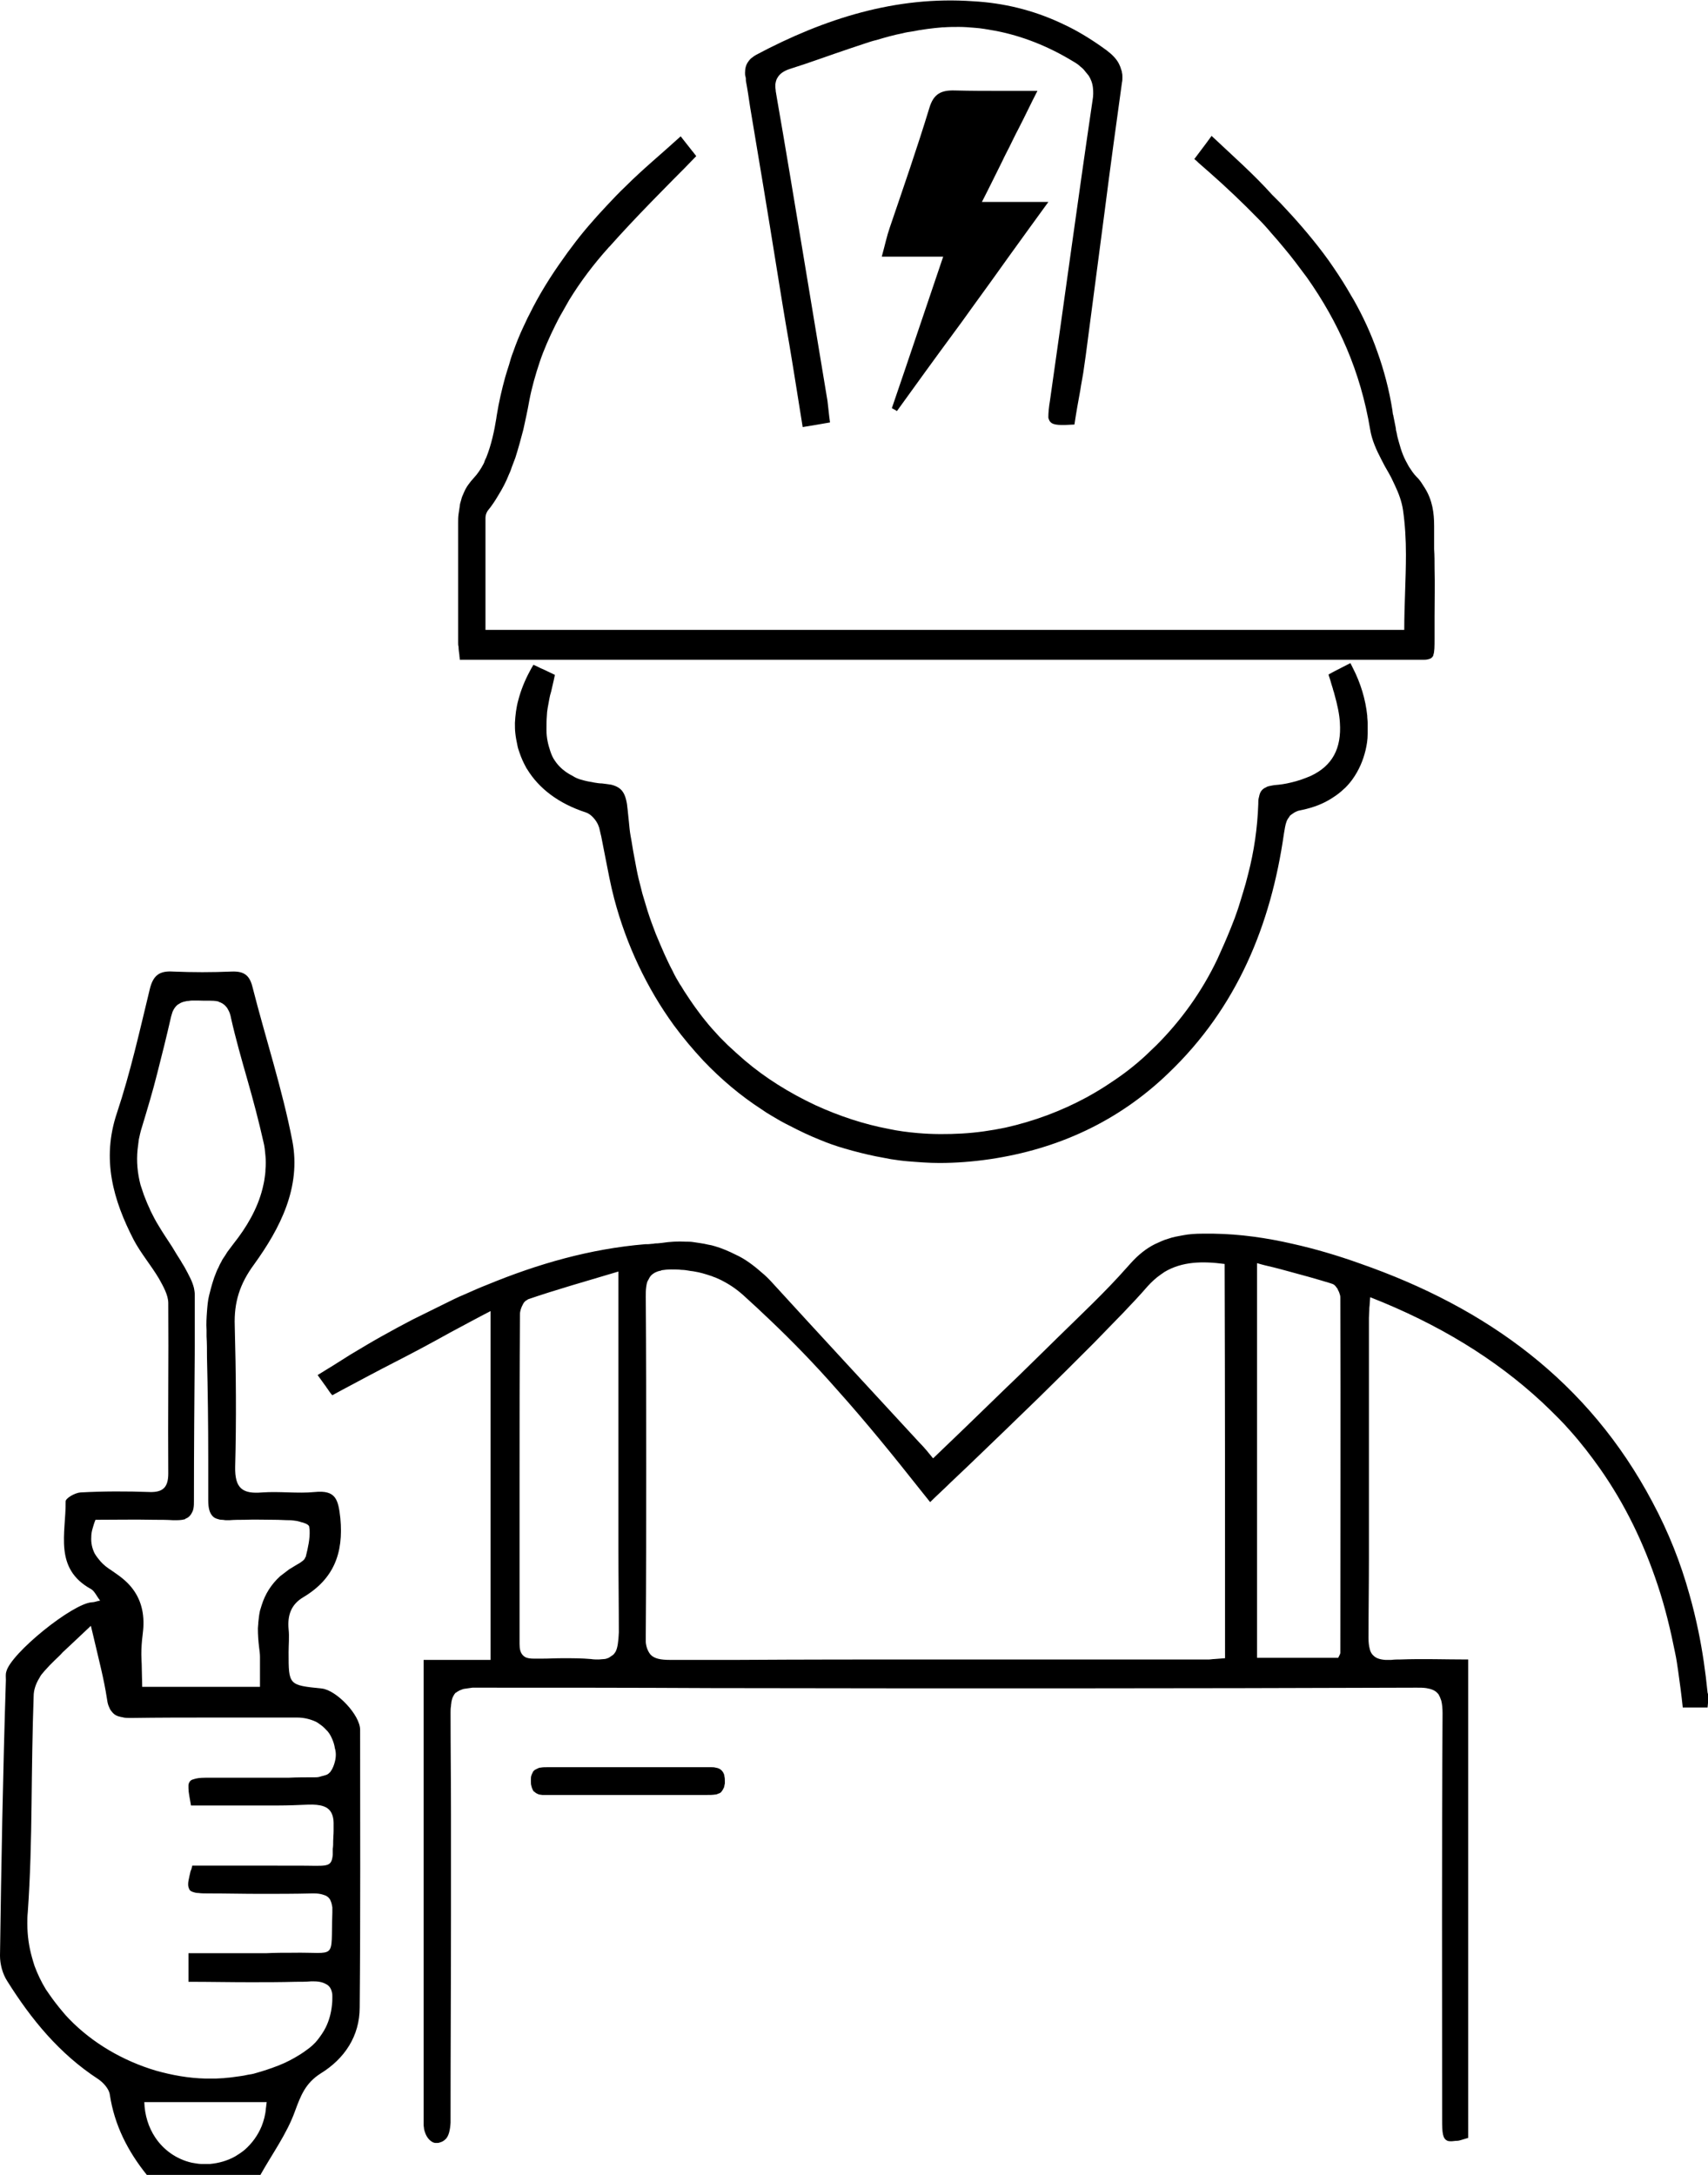<svg xmlns="http://www.w3.org/2000/svg" xml:space="preserve" viewBox="0 0 406 517"><path d="M76.5 401.3c-7.9-.8-7.9-.8-7.9-8.6 0-1.8.2-3.7 0-5.5-.3-3.3.6-5.9 3.5-7.6 7.2-4.3 9.6-10.4 8.8-18.8-.5-4.5-1.1-6.7-6.1-6.2-4.1.4-8.3-.2-12.5.1-4.7.4-6.5-1-6.4-6.1.3-11.1.2-22.3-.1-33.5-.2-5.6 1.2-10 4.6-14.6 6.2-8.6 11.2-18.3 9.1-29.3-2.4-12.4-6.4-24.5-9.5-36.7-.7-2.8-2.1-3.7-4.9-3.6-4.7.2-9.3.2-14 0-3.2-.2-4.7.9-5.5 4.2-2.4 9.9-4.6 19.8-7.8 29.4-3.7 11-.9 20.7 4 30.2 1.7 3.2 4.1 6 6 9.2 1 1.8 2.2 3.9 2.2 5.8.1 13.5-.1 27 0 40.5 0 3.2-1.2 4.5-4.4 4.4-5.5-.2-11-.2-16.5.1-1.3.1-3.6 1.4-3.5 2.2.1 7.4-2.9 15.9 6.1 20.8.8.5 1.3 1.7 2.1 2.7-1 .2-1.4.4-1.9.4-4.6.2-19.4 12.2-20.4 16.5-.2.6-.1 1.3-.1 2C.7 421.2.3 443 0 464.8c0 2 .6 4.3 1.7 6 5.7 9.1 12.4 17.3 21.6 23.3 1.2.8 2.6 2.3 2.8 3.7 1.1 7.3 4.3 13.5 8.8 19.1h27c2.8-5 6.3-9.8 8.2-15.1 1.4-3.8 2.5-6.7 6.1-9 5.7-3.5 9.3-8.9 9.3-15.7.2-22 .1-44 .1-66 0-3.5-5.6-9.4-9.1-9.8zm-54-32.1c-.6-1.2-.9-2.5-.8-4 0-.6.1-1.2.3-1.9s.4-1.4.7-2.1c4.7 0 9.3-.1 13.9 0 1.5 0 3.1 0 4.6.1 1.1 0 1.9 0 2.6-.2.1 0 .2 0 .2-.1l.6-.3c.6-.4 1-1 1.3-1.8 0-.2.1-.3.1-.5.1-.5.1-1.1.1-1.8 0-12.2.1-24.4.2-36.6v-12.3c0-.5-.1-1.1-.2-1.6-.2-.8-.5-1.6-.9-2.4-.4-.8-.8-1.6-1.2-2.3-.3-.6-.7-1.1-1-1.7-.7-1.1-1.4-2.2-2.1-3.4-1.1-1.7-2.2-3.3-3.2-5-.7-1.1-1.3-2.3-1.9-3.5-.1-.2-.2-.5-.3-.7-.2-.4-.3-.7-.5-1.1-.3-.7-.5-1.3-.8-2l-.6-1.8c-.1-.2-.1-.4-.2-.6-.7-2.7-1-5.5-.7-8.4l.3-2.4c.2-.9.4-1.9.7-2.8 1.3-4.3 2.6-8.6 3.7-13 1.1-4.3 2.2-8.7 3.2-13.1.1-.5.3-1 .4-1.4.3-.7.7-1.3 1.2-1.7.2-.1.3-.2.5-.3.3-.2.6-.3.9-.4.3-.1.6-.1.9-.2h.1c.3 0 .6-.1 1-.1H47.3c1.6.1 3.2-.1 4.5.2.1 0 .1 0 .2.1.6.2 1.2.5 1.7 1.1.3.3.5.7.7 1.1.2.4.4 1 .5 1.6 1.1 4.9 2.5 9.8 3.9 14.7s2.7 9.8 3.8 14.7c.3 1.1.4 2.3.5 3.4.1 1.1.1 2.2 0 3.3 0 .7-.1 1.3-.2 2-.1.8-.3 1.7-.5 2.5-1.2 4.8-3.8 9.2-6.9 13.1-.5.7-1 1.3-1.5 2-.3.5-.6 1-.9 1.4-.1.2-.3.4-.4.7-.3.5-.6 1.1-.8 1.6-.3.5-.5 1.1-.7 1.6-.2.5-.4 1-.5 1.4-.4 1.2-.7 2.4-1 3.6s-.4 2.5-.5 3.8c-.1 1.4-.2 2.9-.1 4.4v1.5c.1 1.6.1 3.2.1 4.9.2 8.1.3 16.2.3 24.3v9.7c0 1.9.3 3.1 1.1 3.9.3.3.7.5 1.1.6.3.1.6.2 1 .2s.7.1 1.1.1h.7c1.2-.1 2.4-.1 3.6-.1 2.4-.1 4.8 0 7.2 0 1.2 0 2.4.1 3.6.1.5 0 1.1.1 1.8.2.2.1.5.1.7.2.2.1.5.1.7.2.1 0 .2.1.3.1.6.2 1 .5 1.1.8 0 .3.1.6.1.9.1 2-.4 4.2-.9 6.2 0 .1 0 .1-.1.2s-.1.3-.2.4c-.2.3-.5.5-.9.8s-.7.4-1 .6c-.6.4-1.2.7-1.8 1.1-.7.5-1.4 1.1-2.1 1.6-1.1 1-2 2.1-2.7 3.2-.7 1.1-1.3 2.4-1.7 3.7-.1.4-.3.9-.4 1.3-.2.9-.3 1.8-.4 2.8 0 .5-.1 1-.1 1.4 0 1.5.1 3 .3 4.6.1.7.2 1.5.2 2.2v7.1h-28c0-1.5-.1-3.1-.1-4.6 0-1-.1-2.1-.1-3.1 0-1.5.1-3.1.3-4.6.1-.9.2-1.7.2-2.5.1-4-1.2-7.3-3.8-9.9-.8-.8-1.7-1.5-2.7-2.2-.3-.2-.7-.5-1-.7-1.1-.7-2-1.4-2.7-2.2-.5-.6-1-1.2-1.4-1.9zm40.7 131.9c-.1 1.5-.5 2.9-1 4.2-.9 2.2-2.3 4.1-4 5.6-.7.6-1.5 1.1-2.3 1.6-1.8 1-3.8 1.6-6 1.8h-2c-.8 0-1.6-.2-2.3-.3-3.6-.8-6.7-3-8.7-6-1.6-2.4-2.5-5.3-2.6-8.4h29.1c-.1.5-.1 1-.2 1.5zm16.4-82.4c-.2.8-.5 1.6-1 2.3-.1.2-.4.4-.6.6-.3.2-.6.3-1 .4-.4.1-.8.2-1.1.3-.4.1-.8.1-1.1.1-2.1 0-4.2 0-6.2.1H49.9c-1.4 0-2.5 0-3.3.2-.4.1-.7.2-1 .3-.1.1-.2.1-.3.2-.2.2-.3.4-.4.6 0 .1-.1.3-.1.4v.8c0 1 .3 2.3.6 4.1h20.8c2.3 0 4.6-.1 7-.2 3-.1 4.8.4 5.6 2 .3.6.5 1.4.5 2.3v1.9c0 .9-.1 1.7-.1 2.4s0 1.3-.1 1.9v1.4c-.3 3.2-1.4 2.6-8.1 2.6H45.7c-.1.5-.2.9-.4 1.3-.2.9-.4 1.7-.5 2.3-.1.6-.1 1.1 0 1.5.1.3.2.6.4.8.2.2.5.3.8.4.3.1.7.2 1.2.2.7.1 1.5.1 2.5.1 4.1 0 8.2.1 12.2.1s8.2 0 12.2-.1h.6c.8 0 1.5.1 2.1.3.3.1.6.2.8.3.1.1.2.2.3.2.3.3.6.6.7 1 .2.4.3.9.4 1.5v1.3c-.4 11.5 1.3 9.3-9.5 9.5-2 0-4.1 0-6.1.1H44.8v6.8c4.9 0 9.8.1 14.7.1 3.6 0 7.2 0 10.8-.1 1.2 0 2.4 0 3.6-.1h.8c1.3 0 2.2.3 2.9.7.7.4 1.1 1 1.3 1.9.1.3.1.7.1 1.1 0 .6 0 1.2-.1 2-.2 1.9-.7 3.7-1.5 5.3-.5 1-1.2 2-1.9 2.9s-1.6 1.7-2.6 2.4c-.5.4-1 .7-1.6 1.1-1.6 1-3.3 1.9-5.1 2.6-1.8.7-3.6 1.3-5.4 1.8-.6.2-1.2.3-1.9.4-1.2.3-2.5.4-3.8.6-.6.1-1.3.1-1.9.2-.6 0-1.3.1-1.9.1h-2.5c-4-.1-7.9-.8-11.8-1.9-7.7-2.3-15-6.5-20.6-12.3-.6-.6-1.1-1.2-1.6-1.8-1.1-1.3-2.1-2.6-3-3.9-.3-.4-.6-.9-.9-1.3-1.1-1.8-2-3.7-2.7-5.6-.2-.6-.4-1.3-.6-2-.7-2.5-1.1-5.1-1.1-8v-.1c0-.8 0-1.7.1-2.6.6-8.5.8-17.1.9-25.7s.2-17.2.5-25.7c0-1.4.5-2.9 1.3-4.2.2-.4.5-.9.8-1.2.2-.2.3-.4.5-.6.4-.4.8-.9 1.2-1.3l1.2-1.2c.6-.6 1.3-1.2 1.9-1.9 2-1.9 4.2-3.9 6.7-6.3.2.9.4 1.7.6 2.5 1.3 5.6 2.5 10.1 3.2 14.7.1.7.2 1.3.4 1.8s.4 1 .7 1.3c.5.7 1.1 1.1 2 1.3.3.1.6.1.9.2.5.1 1.1.1 1.8.1 6.6-.1 13.2-.1 19.7-.1h19.7c1.7 0 3.2.4 4.5 1 .4.2.8.5 1.2.8.6.4 1.1 1 1.6 1.5.5.6.8 1.2 1.1 1.9.3.7.5 1.4.6 2.1.3.9.3 2.1 0 3.2z"></path><path d="M405.9 402.3c-.5-5-1.2-9.9-2.2-14.7-.6-2.9-1.3-5.8-2.1-8.6-2.1-7.6-5-14.9-8.8-22-15.2-28.7-39.4-46.2-69.5-56.7-5.3-1.9-10.7-3.5-16.1-4.7-6.1-1.4-12.3-2.3-18.7-2.4h-2.7c-1.6 0-3.2.1-4.7.4-1.1.2-2.3.4-3.4.8-1.1.3-2.1.8-3.2 1.3-2 1-3.9 2.5-5.7 4.5-.3.3-.6.7-.9 1-5.2 5.9-11 11.3-16.6 16.8-4.1 4-8.1 8-12.2 11.9l-9.8 9.5-7.5 7.2c-.9-1.1-2-2.5-3.3-3.8-11.6-12.6-23.3-25.2-34.8-37.8-.9-1-1.8-1.9-2.8-2.7-.9-.8-1.9-1.6-2.9-2.3-1-.7-2-1.3-3.1-1.8-1.6-.8-3.2-1.5-4.9-2-.6-.2-1.1-.3-1.7-.4-1.2-.3-2.3-.4-3.5-.6-.6-.1-1.2-.1-1.8-.1-1.8-.1-3.8 0-5.7.3-.3 0-.7.1-1 .1-.3 0-.7 0-1 .1-.5 0-.9.1-1.4.1h-.5c-13.2 1.1-25.6 4.7-37.5 9.6-1.8.7-3.6 1.5-5.4 2.3-1.7.7-3.3 1.5-4.9 2.3-2.5 1.2-5 2.5-7.5 3.7-2.5 1.3-4.9 2.6-7.4 4s-5 2.9-7.5 4.4c-1.3.8-2.5 1.6-3.8 2.4l-3.9 2.4c.7 1 1.3 1.8 1.8 2.5.2.2.3.5.5.7.4.6.8 1.2 1.2 1.6.7-.4 1.5-.8 2.2-1.2 4.3-2.3 8.6-4.6 12.9-6.8s8.6-4.5 12.9-6.9c3.2-1.7 6.3-3.4 9.6-5.1v82.9h-15.9V505c0 .4.1.7.1 1 .1.3.1.5.2.7.3 1 .9 1.8 1.5 2.2.1.1.2.1.3.2.2.1.5.2.7.2h.4c.2 0 .4 0 .6-.1.4-.1.9-.3 1.3-.7.9-.7 1.2-2.4 1.3-4v-1.4c0-16 .1-32 .1-48v-24c0-8-.1-16-.1-24 0-.6 0-1.1.1-1.6 0-.4.1-.7.1-1 .1-.5.2-.9.4-1.3s.4-.7.6-.9h.1c.2-.2.4-.3.6-.4.1-.1.3-.2.4-.2.2-.1.5-.2.8-.3.6-.1 1.3-.2 2.1-.3h.9c18.6 0 37.2 0 55.9.1 55.9.1 111.7.1 167.6-.1.9 0 1.6 0 2.3.1 1.2.2 2 .5 2.6 1.1.2.2.4.4.5.7.2.3.3.7.5 1.2.2.8.3 1.8.3 3-.2 32.2-.1 64.3-.1 96.5 0 3.2.1 4.6 1.3 5.1.3.1.5.1.9.1s.8-.1 1.3-.1 1-.2 1.7-.4c.3-.1.7-.2 1-.3V394.4c-5.5 0-10.8-.2-16.1 0-.7 0-1.4 0-2.2.1h-1.4c-1.3-.1-2.2-.4-2.8-1l-.3-.3c-.3-.4-.5-.8-.6-1.3-.2-.7-.3-1.6-.3-2.6 0-6.3.1-12.6.1-18.9v-57.2c0-.7.1-1.5.1-2.4.1-.7.1-1.5.2-2.5 16.3 6.4 29.8 14.7 40.8 24.9 1.4 1.3 2.8 2.7 4.1 4 .9.9 1.8 1.9 2.6 2.8 2.6 2.9 4.9 5.9 7.1 9 5.9 8.4 10.4 17.6 13.8 27.9 1.7 5.1 3 10.5 4.1 16 .3 1.4.5 2.8.7 4.2.4 2.8.8 5.8 1.1 8.7h5.9c.1-1 .2-1.9.2-2.8-.1-.2-.1-.5-.2-.7zm-259.6-9.7c-.2.3-.4.6-.7.8l-.9.6c-.3.1-.7.3-1.1.3s-.9.1-1.4.1-1.1 0-1.7-.1c-2.2-.2-4.5-.2-6.7-.2-1.7 0-3.4.1-5.1.1H127c-1 0-1.7-.1-2.2-.4-.2-.1-.3-.2-.5-.4l-.1-.1c-.5-.6-.7-1.4-.7-2.6v-39.2c0-13 0-26.2.1-39.2 0-.7.3-1.6.7-2.3.1-.2.2-.4.4-.6l.1-.1c.2-.2.4-.3.6-.4l.1-.1c6.7-2.3 13.5-4.2 21.5-6.6v66.1c0 6.6.1 13.2.1 19.7-.1 2.2-.3 3.7-.8 4.6zm144.9 1.5c-.9.1-1.7.1-2.6.2-.4 0-.8.1-1.2.1h-64.6c-15.9 0-31.7 0-47.6.1h-15.9c-2.3 0-3.8-.3-4.7-1.3-.4-.5-.7-1.1-.9-1.8-.1-.4-.2-.8-.2-1.3v-1.5c.1-13.4.1-26.8.1-40.2s0-26.8-.1-40.2c0-.9 0-1.6.1-2.3s.2-1.3.5-1.7c.2-.4.4-.8.7-1.1.5-.5 1.2-.9 2.2-1.1.1 0 .2 0 .2-.1.7-.1 1.4-.2 2.3-.2.9 0 1.7 0 2.5.1.6 0 1.2.1 1.8.2.4.1.9.1 1.3.2 1.3.2 2.6.6 3.8 1 .4.1.7.3 1.1.4.7.3 1.4.6 2.1 1 1.7.9 3.4 2.1 5 3.6 1.9 1.7 3.8 3.5 5.7 5.3 5.6 5.3 11 10.9 16.1 16.7 6.9 7.7 13.4 15.7 19.8 23.8l1.2 1.5 1.2 1.5c1.6-1.6 3.3-3.1 4.9-4.7 4.9-4.6 9.6-9.2 14.4-13.8l.3-.3c2.1-2 4.2-4.1 6.3-6.1 4.4-4.3 8.8-8.7 13.1-13 2.3-2.4 4.6-4.7 6.9-7.1 2-2.1 3.9-4.1 5.8-6.3 1-1.1 2-2 3-2.7.3-.2.7-.5 1-.7 4.2-2.5 9-2.6 14.3-1.9.1 31 .1 62.1.1 93.7zm27.4-1.3c0 .2-.1.4-.2.6l-.3.6h-19.3v-93.8c1.3.4 2.6.7 3.9 1 1.2.3 2.3.6 3.4.9 3.4.9 6.6 1.8 9.9 2.8.2.1.4.1.6.2.4.1.8.4 1.1.9.2.2.3.4.4.7.2.3.3.7.4 1 .1.3.1.5.1.8.1 28 0 56.2 0 84.3zM108.9 129.2V152.8c0 .3 0 .6.1.9 0 .6.1 1.3.2 2 0 .4.1.7.1 1.1h229.3c.5 0 .9-.1 1.2-.2.3-.1.6-.3.7-.5.1-.1.2-.2.2-.4.3-.8.3-2 .3-4v-5.1c0-3.8.1-7.7 0-11.5 0-1.5 0-3.1-.1-4.6V125c0-3.1-.4-6.1-2.2-9-.3-.5-.6-.9-.9-1.4-.1-.1-.2-.3-.3-.4-.2-.3-.5-.6-.8-.9-.7-.7-1.2-1.5-1.8-2.4-.5-.9-1-1.8-1.4-2.8-.4-1-.7-2-1-3.1-.2-.7-.4-1.4-.5-2.1-.1-.4-.2-.7-.2-1.1l-.6-3c0-.1 0-.2-.1-.3 0-.3-.1-.6-.1-.9-.4-2.5-.9-4.9-1.5-7.2s-1.3-4.6-2.1-6.8c-1.5-4.3-3.4-8.4-5.6-12.3-.2-.3-.4-.7-.6-1-1.3-2.3-2.7-4.5-4.2-6.7-.8-1.2-1.6-2.3-2.5-3.5-3.1-4.1-6.5-8-10.1-11.8l-2-2c-4.4-4.9-9.4-9.3-14.4-14-1.8 2.5-3 4-4.1 5.5.4.3.7.6 1 .9.6.5 1.1 1 1.6 1.4.3.3.6.5.8.7 4.1 3.6 8.1 7.4 11.8 11.2 1.1 1.1 2.1 2.2 3.1 3.4 1 1.1 2 2.3 3 3.5 1 1.2 1.9 2.3 2.8 3.5l2.7 3.6c7.4 10.5 12.7 22.2 15 36.1.4 2.5 1.5 4.9 2.7 7.2.5 1 1.1 2.1 1.7 3.1.2.4.4.7.6 1.1.3.6.6 1.3.9 1.9.9 1.9 1.6 3.8 1.9 5.8.5 3.5.7 7 .7 10.6 0 5.9-.4 11.9-.4 17.9H115.4v-26.6c0-.4.1-.9.3-1.3.1-.2.2-.4.3-.5.9-1.1 1.7-2.3 2.4-3.5 1-1.6 1.9-3.3 2.6-5.1.3-.6.5-1.2.7-1.8.3-.7.5-1.4.8-2.1.7-2.2 1.3-4.4 1.9-6.7.5-2.3 1-4.5 1.4-6.8.6-3.2 1.5-6.3 2.5-9.3.5-1.5 1.1-3 1.7-4.4.6-1.4 1.3-2.9 2-4.3.5-1 1-2 1.6-3 .6-1 1.1-2 1.7-3 2.7-4.4 5.8-8.5 9.3-12.4.1-.1.1-.2.2-.2 3.2-3.6 6.6-7.2 10-10.7 1.8-1.8 3.5-3.6 5.3-5.4 1.8-1.8 3.6-3.6 5.4-5.5-.2-.3-.5-.6-.7-.9-.1-.2-.3-.3-.4-.5-.7-.9-1.5-1.9-2.6-3.3-4.6 4.2-9 7.8-13 11.8-1.6 1.5-3.1 3.1-4.6 4.7-3 3.2-5.8 6.4-8.3 9.8-.6.8-1.3 1.7-1.9 2.6-3.1 4.3-5.9 8.8-8.2 13.5-.5.9-.9 1.9-1.4 2.9-.9 1.9-1.7 3.9-2.4 5.9-.4 1-.7 2-1 3.1-.3.9-.6 1.9-.9 2.9-.8 2.9-1.5 5.9-2 9 0 .2-.1.4-.1.7-.5 3.1-1.2 6.4-2.4 9.4-.2.4-.4.8-.5 1.2-.2.5-.5.9-.7 1.3-.3.5-.7 1.1-1.1 1.6-.2.2-.4.5-.6.7-1.1 1.2-1.9 2.3-2.4 3.5-.1.2-.2.5-.3.7-.2.4-.3.8-.4 1.2-.1.4-.3.9-.3 1.3-.1.7-.2 1.3-.3 2s-.1 1.3-.1 2v5zM130.6 166c.1-.5.2-1 .4-1.6.2-.8.4-1.7.6-2.6.1-.4.2-.9.3-1.4-1.1-.5-2.2-1.1-3.4-1.6-.6-.3-1.2-.6-1.7-.8-.3.5-.6 1-.8 1.4-1.3 2.4-2.2 4.7-2.8 7-.5 1.8-.7 3.6-.8 5.4 0 .9 0 1.7.1 2.5.1 1 .3 1.9.5 2.9.1.6.3 1.1.5 1.7.4 1.2.9 2.3 1.5 3.4.1.2.2.4.3.5 2.8 4.6 7.5 8.2 14 10.3 1.2.4 2.4 1.8 2.9 3 .1.2.1.4.2.5.2.7.3 1.4.5 2.1.3 1.5.6 3.1.9 4.6.7 3.5 1.3 6.9 2.2 10.3 2.9 11 7.8 21.3 14.2 30.1 2.2 3 4.5 5.7 7 8.4 4.2 4.4 8.8 8.3 13.9 11.6 1.4 1 2.9 1.8 4.4 2.7.7.4 1.5.8 2.3 1.2 2.3 1.2 4.6 2.3 7.1 3.3 1.9.8 3.9 1.5 6 2.1 2.4.7 4.8 1.3 7.2 1.8 1.2.2 2.5.5 3.7.7 1.3.2 2.7.4 4 .5 2.5.2 4.9.4 7.5.4 3.9 0 7.9-.3 12-.9 16.2-2.4 30.6-9 42.5-20.5 16.2-15.5 24.3-35.1 27.4-56.9.2-1.1.3-2 .6-2.8.1-.3.2-.5.4-.8.2-.2.3-.5.5-.7.1-.1.3-.2.4-.3.2-.1.4-.3.6-.4.1-.1.3-.1.4-.2.4-.2.8-.3 1.4-.4 2.8-.6 5.1-1.5 7.1-2.8.8-.5 1.5-1 2.2-1.6.3-.3.7-.6 1-.9.6-.6 1.2-1.3 1.7-2 1.5-2.1 2.5-4.4 3.1-6.9.3-1.3.5-2.5.5-3.9v-2.6c0-.6-.1-1.1-.1-1.7-.4-3.9-1.6-7.8-3.4-11.3l-.6-1.2c-1.3.7-2.6 1.3-3.9 2-.4.2-.9.5-1.3.7.1.5.3.9.4 1.3.2.7.4 1.4.6 2 .1.5.3.9.4 1.4.7 2.5 1.2 4.8 1.3 6.8.4 6.1-1.8 10.2-6.9 12.6-1.4.6-3 1.2-4.8 1.6-1.2.3-2.5.5-3.9.6-.6.1-1.1.2-1.5.3-.2.1-.3.1-.4.2-1 .4-1.5 1.1-1.7 2.2 0 .1-.1.3-.1.4-.1.4-.1.9-.1 1.4-.2 5.7-1 11.2-2.4 16.6-.2.8-.4 1.5-.6 2.3-.4 1.4-.8 2.7-1.2 4-.1.4-.3.9-.4 1.3-.3 1-.7 2-1 2.9-.3.8-.6 1.5-.9 2.3-1 2.5-2.1 5-3.2 7.4-3.7 7.8-8.7 14.7-14.5 20.5-.8.8-1.7 1.6-2.5 2.4-2.6 2.4-5.3 4.5-8.2 6.4-1.9 1.3-3.9 2.5-5.9 3.6-6.1 3.3-12.6 5.7-19.3 7.2-3.4.7-6.8 1.2-10.3 1.4-3.5.2-7 .2-10.5-.1-2.3-.2-4.7-.5-7-1-5.8-1.1-11.6-3-17.3-5.6-6.4-3-12.1-6.6-16.9-10.7-1.4-1.2-2.7-2.4-4-3.6l-1.9-1.9c-1.2-1.3-2.4-2.6-3.5-4-.9-1.1-1.7-2.2-2.5-3.3-.7-1-1.4-2-2.1-3.1-.5-.7-.9-1.5-1.4-2.2-.6-1-1.2-2-1.7-3.1-.7-1.3-1.3-2.6-1.9-3.9-.7-1.6-1.4-3.2-2.1-4.9-.7-1.8-1.4-3.7-2-5.6-.4-1.3-.8-2.7-1.2-4l-.3-1.2c-.4-1.5-.8-3.1-1.1-4.7-.2-1.1-.4-2.1-.6-3.2-.3-1.5-.5-3.1-.8-4.6-.2-1.1-.3-2.2-.4-3.3-.1-1-.2-1.9-.3-2.9-.1-.6-.1-1.1-.2-1.6-.3-1.7-.8-2.8-1.7-3.5-.5-.4-1.2-.7-2-.9-.6-.1-1.4-.2-2.2-.3-.6 0-1.2-.1-1.8-.2-1.2-.2-2.2-.4-3.2-.7-.7-.2-1.4-.5-2-.9-1.8-.9-3.2-2.1-4.2-3.6-.5-.7-.8-1.4-1.1-2.3-.5-1.5-.9-3.1-.9-5 0-1.1 0-2.3.1-3.5 0-.9.3-2.4.6-4z"></path><path d="M177.3 19.2c.4 2.1.7 4.2 1 6.2 2.1 12.5 4.2 25.1 6.2 37.6 1 6.2 2 12.5 3.1 18.7 1.1 6.5 2.1 13 3.2 19.8 2.5-.4 4.2-.7 6.5-1.1-.3-2.1-.4-3.6-.6-5.1-2-12.1-4-24.2-6-36.2s-4-24.2-6.1-36.2c0-.2-.1-.4-.1-.6 0-.2-.1-.4-.1-.6 0-.4-.1-.7-.1-1.1v-.5c0-.2.1-.4.1-.6.1-.4.2-.7.4-1 .5-.9 1.4-1.6 2.9-2.1 4.8-1.5 9.6-3.3 14.4-4.9l3.6-1.2c.9-.3 1.8-.6 2.7-.8 2-.6 4.1-1.2 6.2-1.6.7-.2 1.4-.3 2.1-.4 2.5-.5 4.9-.8 7.3-1h.3c1.2-.1 2.5-.1 3.7-.1s2.4.1 3.6.2c1.6.1 3.2.4 4.9.7 6.4 1.2 12.7 3.7 18.6 7.3.7.4 1.3.8 1.8 1.3.4.3.7.6 1 1 .3.4.6.7.9 1.1.5.8.9 1.8 1 2.9.1.9.1 1.9-.1 3-3.5 23.7-6.7 47.5-10.1 71.2-.3 1.8-.4 3.1-.4 4 0 .2 0 .3.1.5.1.3.2.5.4.7.7.8 2.4.8 5.7.6.4-2.7.9-5.5 1.4-8.2.2-1.4.5-2.8.7-4.1l.6-4.2c1.5-11.4 3-22.9 4.5-34.3 1.3-10.2 2.7-20.4 4.1-30.5.1-.4.1-.8.1-1.2 0-.4 0-.8-.1-1.1 0-.3-.1-.5-.2-.8-.1-.4-.3-.9-.5-1.3-.6-1.2-1.6-2.2-2.9-3.2-3-2.2-6-4.1-9.2-5.7-.6-.3-1.3-.6-1.9-.9-6.5-3-13.4-4.7-20.7-5.1C213-1 196 4.4 179.8 13c-.3.2-.7.4-.9.6-.1.1-.3.2-.4.3-.2.2-.4.4-.6.7-.6.8-.8 1.7-.8 2.7 0 .3 0 .6.1.9s.1.6.1 1z"></path><path d="M212 97c.3.2.6.3.9.5.1.1.2.1.3.2 4.4-6.1 8.8-12.2 13.3-18.3 1.5-2 3-4.1 4.5-6.2 3-4.1 6-8.3 9-12.5 3-4.2 6.1-8.4 9.2-12.7h-15.8c1.7-3.3 3.3-6.6 4.9-9.8.5-1.1 1.1-2.2 1.6-3.2.7-1.4 1.4-2.9 2.2-4.4 1.5-2.9 2.9-5.9 4.5-9h-7.8c-4.1 0-8 0-11.8-.1-3.3-.1-5.1.8-6.1 4.2-2.9 9.5-6.2 19-9.4 28.4-.7 2-1.1 4-1.9 6.9h14.6c-3.2 9.4-6.2 18.4-9.2 27.2-1 2.9-2 5.9-3 8.8zM171.8 421.1c-.4-.6-1-.9-1.7-1-.4-.1-.7-.1-1.1-.1h-38.8c-.6 0-1.2 0-1.7.1-.3 0-.5.1-.7.2l-.6.3c-.3.2-.5.4-.6.7-.1.2-.2.4-.3.7-.1.3-.1.6-.1.9v.5c0 .4 0 .7.1 1 0 .1.1.3.1.4.1.3.2.5.3.7.1.2.2.3.4.4.1.1.2.1.2.2l.6.3c.1 0 .2.1.3.1.2 0 .5.1.7.1H168c.7 0 1.4 0 2-.1.3 0 .5-.1.7-.2.1 0 .2-.1.3-.1.2-.1.4-.2.5-.4.2-.2.4-.6.6-1 .1-.3.1-.6.2-.9v-.6c0-.4 0-.7-.1-1.1 0-.4-.2-.8-.4-1.1z"></path></svg>